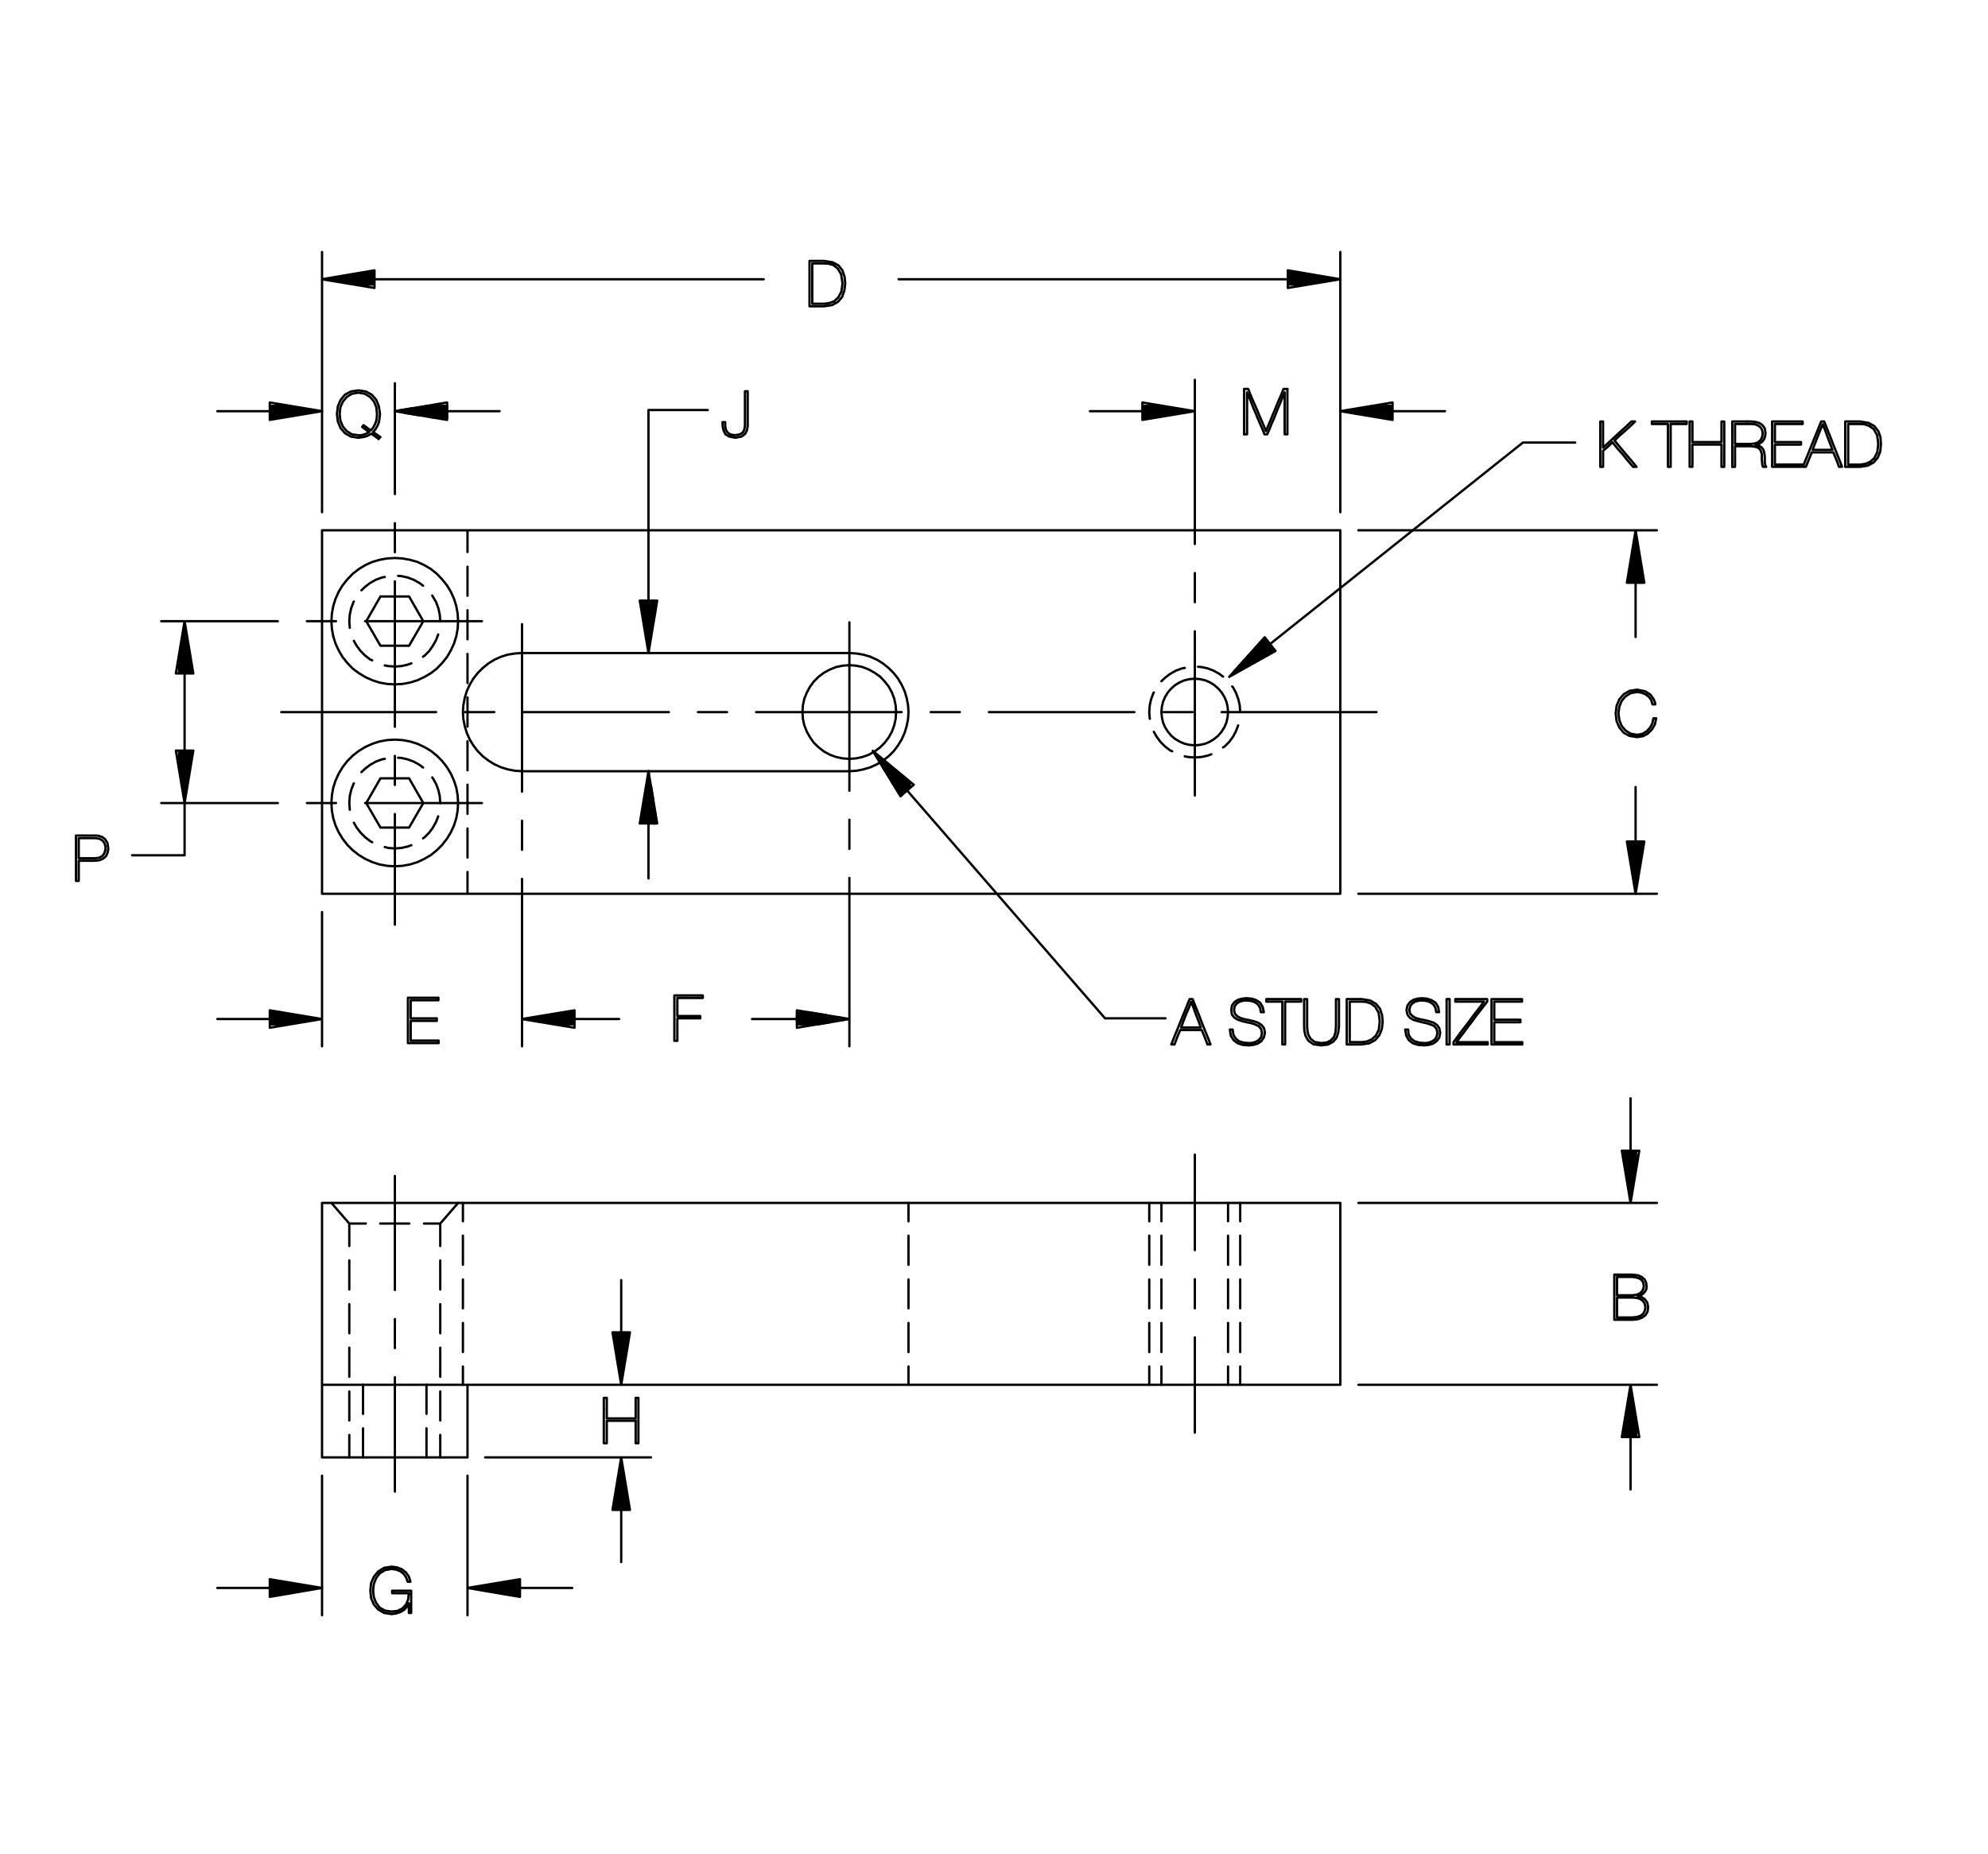 <?xml version="1.0" encoding="utf-8"?>
<!-- Generator: Adobe Illustrator 15.1.0, SVG Export Plug-In . SVG Version: 6.00 Build 0)  -->
<!DOCTYPE svg PUBLIC "-//W3C//DTD SVG 1.1//EN" "http://www.w3.org/Graphics/SVG/1.1/DTD/svg11.dtd">
<svg version="1.1" id="Layer_1" xmlns="http://www.w3.org/2000/svg" xmlns:xlink="http://www.w3.org/1999/xlink" x="0px" y="0px"
	 width="245.988px" height="229.489px" viewBox="0 0 245.988 229.489" enable-background="new 0 0 245.988 229.489"
	 xml:space="preserve">
<g>
	<g>
		
			<path fill="none" stroke="#000000" stroke-width="0.288" stroke-linecap="round" stroke-linejoin="round" stroke-miterlimit="10" d="
			M110.882,88.135l-0.057-0.822l-0.17-0.822l-0.284-0.765l-0.397-0.737l-0.51-0.652l-0.567-0.595l-0.68-0.482l-0.708-0.396
			l-0.794-0.312l-0.793-0.17l-0.822-0.057l-0.822,0.057l-0.822,0.17l-0.765,0.312l-0.737,0.396l-0.652,0.482l-0.595,0.595
			l-0.482,0.652l-0.396,0.737l-0.312,0.765l-0.17,0.822l-0.057,0.822l0.057,0.822l0.17,0.794l0.312,0.793l0.396,0.708l0.482,0.681
			l0.595,0.567l0.652,0.51l0.737,0.396l0.765,0.284l0.822,0.17l0.822,0.057l0.822-0.057l0.793-0.17l0.794-0.284l0.708-0.396
			l0.68-0.51l0.567-0.567l0.51-0.681l0.397-0.708l0.284-0.793l0.17-0.794L110.882,88.135 M41.01,148.881l2.211,2.551h2.041
			 M47.047,151.432h3.6 M52.461,151.432h2.013l2.211-2.551 M52.773,171.388v3.6 M52.773,176.773v3.601 M54.474,154.21v-2.778
			 M54.474,155.996v3.601 M54.474,161.41v3.601 M54.474,166.795v3.601 M54.474,172.209v3.601 M54.474,177.595v2.778 M43.221,154.21
			v-2.778 M43.221,155.996v3.601 M43.221,161.41v3.601 M43.221,166.795v3.601 M43.221,172.209v3.601 M43.221,177.595v2.778
			 M44.921,174.988v-3.6 M44.921,176.773v3.601 M54.474,99.389l-0.057-0.822l-0.17-0.766l-0.283-0.765l-0.397-0.708l-0.085-0.113
			 M52.348,94.995l-0.454-0.34l-0.709-0.397l-0.765-0.284l-0.765-0.17l-0.397-0.028 M47.614,93.918l-0.34,0.057l-0.765,0.284
			L45.8,94.655l-0.624,0.481l-0.454,0.425"/>
		
			<path fill="none" stroke="#000000" stroke-width="0.288" stroke-linecap="round" stroke-linejoin="round" stroke-miterlimit="10" d="
			M43.788,96.951l-0.057,0.085l-0.284,0.765l-0.17,0.766l-0.057,0.822l0.057,0.794v0.028 M43.788,101.827l0.34,0.595l0.482,0.624
			l0.567,0.567l0.624,0.482l0.255,0.142 M47.614,104.831l0.425,0.114l0.822,0.057l0.794-0.057l0.765-0.17l0.482-0.17
			 M52.348,103.754l0.198-0.142l0.567-0.567l0.454-0.624l0.397-0.708l0.255-0.681 M54.474,99.389L54.474,99.389 M56.685,99.389
			l-0.057-0.963l-0.17-0.936l-0.283-0.879l-0.397-0.878l-0.482-0.794l-0.595-0.765l-0.652-0.652l-0.737-0.595l-0.822-0.482
			l-0.851-0.396l-0.907-0.284l-0.936-0.17l-0.936-0.057l-0.964,0.057l-0.935,0.17l-0.879,0.284l-0.879,0.396l-0.793,0.482
			l-0.766,0.595l-0.652,0.652l-0.595,0.765l-0.482,0.794l-0.397,0.878l-0.283,0.879l-0.17,0.936l-0.057,0.963l0.057,0.936
			l0.17,0.936l0.283,0.907l0.397,0.851l0.482,0.794l0.595,0.765l0.652,0.652l0.766,0.595l0.793,0.482l0.879,0.397l0.879,0.284
			l0.935,0.17l0.964,0.057l0.936-0.057l0.936-0.17l0.907-0.284l0.851-0.397l0.822-0.482l0.737-0.595l0.652-0.652l0.595-0.765
			l0.482-0.794l0.397-0.851l0.283-0.907l0.17-0.936L56.685,99.389 M56.685,76.882l-0.057-0.936l-0.17-0.936l-0.283-0.907
			l-0.397-0.878l-0.482-0.794l-0.595-0.737l-0.652-0.68l-0.737-0.595l-0.822-0.482l-0.851-0.397l-0.907-0.255l-0.936-0.17
			l-0.936-0.057l-0.964,0.057l-0.935,0.17l-0.879,0.255l-0.879,0.397l-0.793,0.482l-0.766,0.595l-0.652,0.68l-0.595,0.737
			l-0.482,0.794l-0.397,0.878l-0.283,0.907l-0.17,0.936l-0.057,0.936l0.057,0.935l0.17,0.936"/>
		
			<path fill="none" stroke="#000000" stroke-width="0.288" stroke-linecap="round" stroke-linejoin="round" stroke-miterlimit="10" d="
			M41.236,78.753l0.283,0.907l0.397,0.85l0.482,0.822l0.595,0.737l0.652,0.68l0.766,0.567l0.793,0.481l0.879,0.397l0.879,0.284
			l0.935,0.17l0.964,0.057l0.936-0.057l0.936-0.17l0.907-0.284l0.851-0.397l0.822-0.481l0.737-0.567l0.652-0.68l0.595-0.737
			l0.482-0.822l0.397-0.85l0.283-0.907l0.17-0.936l0.057-0.935 M54.474,76.882l-0.057-0.794l-0.17-0.793l-0.283-0.766l-0.397-0.68
			l-0.085-0.142 M52.348,72.488l-0.454-0.34l-0.709-0.397l-0.765-0.283l-0.765-0.17l-0.397-0.028 M47.614,71.411l-0.34,0.057
			l-0.765,0.283L45.8,72.148l-0.624,0.482l-0.454,0.425 M43.788,74.444l-0.057,0.085l-0.284,0.766l-0.17,0.793l-0.057,0.794
			l0.057,0.793v0.028 M43.788,79.32l0.34,0.595l0.482,0.652l0.567,0.567l0.624,0.481l0.255,0.114 M47.614,82.353l0.425,0.085
			l0.822,0.057l0.794-0.057l0.765-0.17l0.482-0.17 M52.348,81.276l0.198-0.142l0.567-0.567l0.454-0.652l0.397-0.708l0.255-0.68
			 M54.474,76.882L54.474,76.882 M48.861,61.15V47.431 M48.861,64.75v3.6 M48.861,71.95v18 M48.861,93.55v3.6 M48.861,100.75v13.691
			 M57.28,148.881v2.268 M57.28,152.934v3.601 M57.28,158.348v3.572 M57.28,163.734v3.601 M57.28,169.12v2.269 M112.413,151.149
			v-2.268 M112.413,152.934v3.601 M112.413,158.348v3.572 M112.413,163.734v3.601 M112.413,169.12v2.269 M105.979,95.392
			l-0.879,0.057 M105.979,95.392l0.851-0.17l0.85-0.255l0.822-0.369l0.737-0.453l0.708-0.539l0.624-0.624l0.539-0.709l0.453-0.737
			l0.369-0.822l0.255-0.85l0.17-0.851l0.057-0.879l-0.057-0.878l-0.17-0.879l-0.255-0.85l-0.369-0.794l-0.453-0.765l-0.539-0.68
			l-0.624-0.624l-0.708-0.567l-0.737-0.454l-0.822-0.368"/>
		
			<path fill="none" stroke="#000000" stroke-width="0.288" stroke-linecap="round" stroke-linejoin="round" stroke-miterlimit="10" d="
			M107.679,81.276l-0.85-0.255l-0.851-0.142l-0.879-0.057 M64.593,80.822l-0.878,0.057l-0.879,0.142l-0.822,0.255l-0.822,0.368
			l-0.737,0.454l-0.709,0.567l-0.624,0.624l-0.539,0.68l-0.454,0.765l-0.368,0.794l-0.255,0.85l-0.17,0.879l-0.057,0.878
			l0.057,0.879l0.17,0.851l0.255,0.85l0.368,0.822l0.454,0.737l0.539,0.709l0.624,0.624l0.709,0.539l0.737,0.453l0.822,0.369
			l0.822,0.255l0.879,0.17l0.878,0.057H105.1 M105.1,80.822H64.593 M53.964,88.135H34.802 M57.563,88.135h3.6 M64.764,88.135h18
			 M86.363,88.135h3.6 M93.563,88.135h18 M115.163,88.135h3.6 M122.363,88.135h17.999 M143.962,88.135h3.6 M151.162,88.135h19.162
			 M57.847,107.921v2.693 M57.847,106.135v-3.6 M57.847,100.721v-3.6 M57.847,95.335v-3.6 M57.847,89.921v-3.6 M57.847,84.536v-3.6
			 M57.847,79.122v-3.6 M57.847,73.736v-3.6 M57.847,68.322v-2.693 M39.847,65.629v44.985 M165.845,148.881v22.507 M165.845,110.614
			H39.847 M39.847,65.629h125.998 M57.847,171.388v8.985h-18v-8.985v-22.507 M39.847,171.388h125.998 M165.845,110.614V65.629
			 M165.845,148.881H39.847 M168.084,65.629h36.935 M205.019,110.614h-36.935 M202.383,78.838V72.12 M202.383,97.405v6.746
			 M203.291,72.12V71.1 M203.291,72.12h-0.283v-2.721l-0.284-1.701v4.422h-0.283v-6.123 M202.157,67.018v5.103h-0.284v-3.402
			l-0.283,1.701v1.701h-0.283h2.154 M201.306,72.12l1.077-6.491l1.077,6.491"/>
		
			<path fill="none" stroke="#000000" stroke-width="0.288" stroke-linecap="round" stroke-linejoin="round" stroke-miterlimit="10" d="
			M203.291,104.151v1.021l-0.283,1.701v-2.721h-0.284v4.422l-0.283,1.701v-6.123h-0.283v5.103l-0.284-1.701v-3.401h-0.283v1.701
			 M201.306,104.151h2.154 M201.306,104.151l1.077,6.463l1.077-6.463 M205.019,148.881h-36.935 M168.084,171.388h36.935
			 M201.759,177.851v6.491 M201.759,142.418v-6.491 M202.44,175.469v2.382 M202.44,175.469l-0.283-1.7v4.082h-0.284v-5.783
			 M201.589,172.408v5.443h-0.283v-3.742l-0.283,1.701v2.041 M200.682,177.851h2.154 M200.682,177.851l1.077-6.463l1.077,6.463
			 M202.44,144.799v-2.381h-0.283v4.081l-0.284,1.701v-5.782h-0.283v5.442l-0.283-1.701v-3.741h-0.283v2.04 M200.682,142.418h2.154
			 M200.682,142.418l1.077,6.463l1.077-6.463 M178.799,50.889h-6.491 M141.354,50.889h-6.491 M169.757,50.237h2.551v0.284h-4.252
			l-1.7,0.283h5.952v0.284h-5.272l1.701,0.283h3.571v0.284h-1.871 M172.308,51.966v-2.154l-6.463,1.077L172.308,51.966
			 M143.906,50.237h-2.552 M143.906,50.237l1.7,0.284h-4.252v0.283h5.953 M146.626,51.087h-5.272v0.283h3.572l-1.701,0.284h-1.871
			 M141.354,51.966v-2.154l6.491,1.077L141.354,51.966 M61.815,50.889h-6.491 M33.384,50.889h-6.491 M52.773,50.237h2.551v0.284
			h-4.252l-1.701,0.283h5.953v0.284h-5.272l1.701,0.283h3.572v0.284h-1.871"/>
		
			<path fill="none" stroke="#000000" stroke-width="0.288" stroke-linecap="round" stroke-linejoin="round" stroke-miterlimit="10" d="
			M55.324,51.966v-2.154l-6.463,1.077L55.324,51.966 M35.936,50.237h-2.551 M35.936,50.237l1.701,0.284h-4.252v0.283h5.953
			 M38.657,51.087h-5.272v0.283h3.572l-1.701,0.284h-1.871 M33.384,51.966v-2.154l6.463,1.077L33.384,51.966 M48.861,145.537v14.116
			 M48.861,163.252v3.6 M48.861,170.453v14.145 M45.176,76.882h14.457 M41.577,76.882h-3.6 M34.376,76.882H19.948 M45.176,99.389
			h14.457 M41.577,99.389h-3.6 M34.376,99.389H19.948 M22.84,99.389v6.463h-6.491 M23.577,83.345v-2.041l-0.283-1.701v3.742H23.01
			v-5.442 M22.727,77.562v5.783h-0.284v-4.082l-0.283,1.701v2.381 M21.763,83.345h2.154 M21.763,83.345l1.077-6.463l1.077,6.463
			 M23.577,92.897v2.069 M23.577,92.897h-0.283v3.77l-0.284,1.701v-5.471h-0.283v5.811l-0.284-1.701v-4.11H22.16v2.41
			 M21.763,92.897h2.154 M21.763,92.897l1.077,6.491l1.077-6.491 M22.84,99.389V76.882 M80.24,95.449v13.266 M80.24,50.747h7.342
			 M80.24,50.747v30.075 M81.119,75.55v-1.219 M81.119,75.55l-0.284,1.701v-2.919h-0.283v4.62l-0.284,1.701v-6.321h-0.283v4.96
			l-0.284-1.701v-3.26h-0.283v1.559 M79.163,74.331h2.154 M79.163,74.331l1.077,6.491l1.077-6.491 M81.119,100.721v1.19h-0.284
			v-2.891l-0.283-1.701v4.592h-0.284v-6.293"/>
		
			<path fill="none" stroke="#000000" stroke-width="0.288" stroke-linecap="round" stroke-linejoin="round" stroke-miterlimit="10" d="
			M79.985,96.979v4.932h-0.284V98.68l-0.283,1.701v1.531h-0.255h2.154 M79.163,101.912l1.077-6.463l1.077,6.463 M94.499,34.562
			h-48.16 M111.194,34.562h48.16 M46.338,33.796h-2.012 M46.338,33.796v0.283h-3.685l-1.644,0.284h5.329v0.283h-5.981l1.701,0.284
			h4.28v0.283h-2.579 M46.338,35.639v-2.183l-6.491,1.105L46.338,35.639 M159.354,33.796h1.984l1.672,0.283h-3.656v0.284h5.301
			 M165.307,34.646h-5.953v0.284h4.252l-1.701,0.283h-2.551 M159.354,35.639v-2.183l6.491,1.105L159.354,35.639 M39.847,31.188
			V63.39 M165.845,63.39V31.188 M39.847,112.881v16.611 M33.384,126.119h-6.491 M33.384,125.354h1.871l1.701,0.283h-3.572v0.283
			h5.272 M39.337,126.205h-5.953v0.283h4.252l-1.701,0.283h-2.551 M33.384,127.197v-2.154l6.463,1.076L33.384,127.197
			 M71.084,126.119h5.528 M93.053,126.119h5.556 M71.084,125.354h-1.899 M71.084,125.354v0.283h-3.6l-1.701,0.283h5.301v0.284
			h-5.981l1.701,0.283h4.28v0.283h-2.579 M71.084,127.197v-2.154l-6.491,1.076L71.084,127.197 M98.608,125.354h1.871l1.701,0.283
			h-3.572v0.283h5.272 M104.561,126.205h-5.953v0.283h4.252l-1.701,0.283h-2.551"/>
		
			<path fill="none" stroke="#000000" stroke-width="0.288" stroke-linecap="round" stroke-linejoin="round" stroke-miterlimit="10" d="
			M98.608,127.197v-2.154l6.491,1.076L98.608,127.197 M64.593,129.493v-20.721 M64.593,105.171v-3.6 M64.593,97.972V77.25
			 M105.1,108.658v20.834 M105.1,105.058v-3.6 M105.1,97.858V77.024 M76.867,186.865v6.463 M76.867,164.896v-6.463 M77.718,185.504
			v1.36h-0.284v-3.062l-0.283-1.701v4.763h-0.284v-6.491 M76.583,182.102v4.763H76.3v-3.062l-0.283,1.701v1.36H75.79h2.154
			 M75.79,186.865l1.077-6.491l1.077,6.491 M77.718,166.286v-1.39 M77.718,166.286l-0.284,1.7v-3.09h-0.283v4.791l-0.284,1.701
			v-6.492h-0.284v4.791l-0.283-1.701v-3.09h-0.283v1.39 M75.79,164.896h2.154 M75.79,164.896l1.077,6.492l1.077-6.492
			 M80.552,180.374H60.03 M112.583,97.546v-0.822l-0.283-0.227v1.304l-0.284,0.227v-1.757l-0.283-0.227v2.239l-0.284,0.255v-2.75
			l-0.283-0.227v2.58l-0.284-0.482v-2.324l-0.283-0.227v2.098l-0.284-0.454v-1.899l-0.283-0.227v1.645l-0.284-0.454V94.4
			l-0.283-0.255v1.219l-0.284-0.482v-0.964l-0.284-0.227v0.737l-0.283-0.482v-0.482 M111.421,98.539l1.644-1.417l-5.074-4.195
			L111.421,98.539 M112.243,97.83l24.491,28.204h7.483 M39.847,182.641v17.263"/>
		
			<path fill="none" stroke="#000000" stroke-width="0.288" stroke-linecap="round" stroke-linejoin="round" stroke-miterlimit="10" d="
			M57.847,199.904v-17.263 M64.338,196.531h6.463 M33.384,196.531h-6.491 M63.12,195.652h1.219 M63.12,195.652l-1.701,0.283h2.92
			v0.284h-4.621l-1.701,0.283h6.321v0.283h-5.018l1.673,0.283h3.345v0.284h-1.672 M64.338,197.636v-2.183l-6.491,1.077
			L64.338,197.636 M34.575,195.652h-1.191v0.283h2.892l1.701,0.284h-4.592v0.283h6.293 M38.345,196.786h-4.961v0.283h3.288
			l-1.644,0.284h-1.644v0.283v-2.183l6.463,1.077l-6.463,1.105 M147.845,67.33V47.005 M147.845,70.93v3.6 M147.845,78.129v20.324
			 M153.458,88.135l-0.057-0.822l-0.171-0.765l-0.283-0.766l-0.368-0.708l-0.113-0.113 M151.333,83.742l-0.454-0.34l-0.708-0.397
			l-0.737-0.284l-0.794-0.17l-0.396-0.028 M146.598,82.665l-0.34,0.057l-0.766,0.284l-0.708,0.397l-0.624,0.482l-0.453,0.425
			 M142.772,85.698l-0.057,0.085l-0.284,0.766l-0.17,0.765l-0.057,0.822l0.057,0.794l0.028,0.028 M142.772,90.573l0.34,0.595
			l0.481,0.652l0.567,0.567l0.624,0.482l0.255,0.114 M146.598,93.606l0.426,0.085l0.821,0.057l0.794-0.057l0.794-0.17l0.453-0.17
			 M151.333,92.501l0.198-0.114l0.566-0.567l0.482-0.652l0.368-0.708l0.255-0.68 M153.458,88.135L153.458,88.135 M151.956,88.135
			l-0.057-0.652l-0.142-0.624l-0.255-0.595l-0.341-0.567l-0.425-0.482l-0.481-0.425l-0.539-0.34l-0.595-0.255l-0.652-0.142
			l-0.624-0.057l-0.651,0.057l-0.624,0.142l-0.595,0.255l-0.567,0.34l-0.481,0.425l-0.426,0.482l-0.34,0.567l-0.255,0.595
			l-0.142,0.624l-0.057,0.652l0.057,0.624l0.142,0.652l0.255,0.595l0.34,0.539l0.426,0.51l0.481,0.397"/>
		
			<path fill="none" stroke="#000000" stroke-width="0.288" stroke-linecap="round" stroke-linejoin="round" stroke-miterlimit="10" d="
			M145.408,91.452l0.567,0.34l0.595,0.255l0.624,0.142l0.651,0.057l0.624-0.057l0.652-0.142l0.595-0.255l0.539-0.34l0.481-0.397
			l0.425-0.51l0.341-0.539l0.255-0.595l0.142-0.652l0.057-0.624 M147.845,142.9v11.82 M147.845,158.32v3.601 M147.845,165.52v11.792
			 M153.458,151.149v-2.268 M153.458,152.934v3.601 M153.458,158.348v3.572 M153.458,163.734v3.601 M153.458,169.12v2.269
			 M151.956,151.149v-2.268 M151.956,152.934v3.601 M151.956,158.348v3.572 M151.956,163.734v3.601 M151.956,169.12v2.269
			 M143.708,151.149v-2.268 M143.708,152.934v3.601 M143.708,158.348v3.572 M143.708,163.734v3.601 M143.708,169.12v2.269
			 M142.205,151.149v-2.268 M142.205,152.934v3.601 M142.205,158.348v3.572 M142.205,163.734v3.601 M142.205,169.12v2.269
			 M156.236,79.15h0.454l0.227,0.283h-0.936l-0.255,0.284h1.417L157.37,80h-1.899l-0.255,0.284h2.381 M157.824,80.567h-2.863
			l-0.255,0.284h2.607l-0.51,0.284h-2.353l-0.256,0.283h2.098l-0.51,0.284h-1.843l-0.255,0.283h1.587l-0.51,0.284h-1.332
			l-0.256,0.283h1.077l-0.51,0.284h-0.822l-0.255,0.283h0.595 M157.824,80.567l-1.333-1.701l-4.394,4.904L157.824,80.567
			 M157.143,79.717l31.294-24.944h6.463 M50.619,73.821l1.758,3.062 M50.619,73.821h-3.543l-1.758,3.062l1.758,3.033h3.543
			l1.758-3.033"/>
		
			<path fill="none" stroke="#000000" stroke-width="0.288" stroke-linecap="round" stroke-linejoin="round" stroke-miterlimit="10" d="
			M50.619,96.328l1.758,3.061 M50.619,96.328h-3.543l-1.758,3.061l1.758,3.033h3.543l1.758-3.033 M100.508,32.605h0.708h0.709
			l0.567,0.029l0.624,0.17l0.539,0.425l0.425,0.708l0.085,0.567l0.085,0.595l-0.142,0.992l-0.369,0.708l-0.51,0.482l-0.595,0.227
			l-0.624,0.085h-0.766h-0.737v-0.624v-0.624v-0.624V35.1v-0.624v-0.624v-0.624V32.605 M100.167,37.906h0.907h0.907l0.963-0.142
			l0.737-0.397l0.51-0.595l0.283-0.793l0.114-0.879l-0.085-0.851l-0.255-0.765l-0.482-0.624l-0.737-0.397l-0.51-0.085l-0.539-0.085
			h-0.907h-0.907v0.708v0.68v0.709V35.1v0.68v0.709v0.708V37.906 M44.978,52.618l-0.17,0.227l0.85,0.624l-0.227,0.142l-0.227,0.114
			l-0.283,0.085l-0.284,0.057h-0.283l-0.822-0.113l-0.624-0.397l-0.482-0.567l-0.312-0.737l-0.085-0.822l0.085-0.822l0.312-0.708
			l0.482-0.567l0.624-0.397l0.822-0.142l0.793,0.142l0.652,0.397l0.482,0.567l0.284,0.708l0.085,0.822l-0.028,0.482l-0.085,0.454
			l-0.17,0.396l-0.198,0.369l-0.283,0.34L44.978,52.618 M47.047,54.092l-0.199,0.227"/>
		
			<path fill="none" stroke="#000000" stroke-width="0.288" stroke-linecap="round" stroke-linejoin="round" stroke-miterlimit="10" d="
			M47.047,54.092l-0.879-0.624L46.48,53.1l0.227-0.397l0.17-0.425l0.085-0.51l0.057-0.539l-0.142-0.936L46.565,49.5l-0.567-0.652
			l-0.737-0.397l-0.907-0.142l-0.936,0.142l-0.737,0.397L42.144,49.5l-0.34,0.793l-0.113,0.936l0.113,0.936l0.34,0.822l0.539,0.624
			l0.737,0.425l0.936,0.142l0.368-0.057l0.34-0.057l0.312-0.085l0.283-0.142l0.284-0.17l0.907,0.652 M89.424,52.788l-0.028-0.539
			 M89.424,52.788l0.114,0.51l0.227,0.454l0.482,0.283l0.737,0.142l0.766-0.142l0.454-0.34l0.227-0.454l0.085-0.51v-0.454v-0.964
			V50.35v-0.963v-0.964h-0.34v0.936v0.935v0.936v0.936v0.482L92.117,53.1l-0.17,0.396l-0.369,0.255l-0.624,0.113l-0.567-0.085
			l-0.369-0.255l-0.198-0.34l-0.085-0.454V52.25h-0.34 M153.94,53.752h0.368V53.1v-0.652v-0.624v-0.652v-0.652v-0.652v-0.652v-0.652
			l0.284,0.652l0.255,0.652l0.255,0.652l0.283,0.652l0.256,0.624l0.283,0.652l0.283,0.652l0.255,0.652h0.341l0.283-0.652
			l0.255-0.652l0.283-0.624l0.256-0.652l0.255-0.652l0.283-0.652l0.255-0.652l0.284-0.652v0.652v0.652v0.652v0.652v0.624v0.652V53.1
			v0.652h0.34v-0.709v-0.68v-0.708v-0.709v-0.68v-0.708v-0.708v-0.709"/>
		
			<path fill="none" stroke="#000000" stroke-width="0.288" stroke-linecap="round" stroke-linejoin="round" stroke-miterlimit="10" d="
			M159.297,48.139h-0.481l-0.256,0.652l-0.283,0.652l-0.283,0.652l-0.255,0.652l-0.284,0.652l-0.255,0.652l-0.283,0.652
			l-0.255,0.652h-0.028l-0.256-0.652l-0.283-0.652l-0.283-0.652l-0.255-0.624l-0.284-0.652l-0.283-0.652l-0.283-0.652l-0.255-0.681
			h-0.511v0.709v0.708v0.68v0.708v0.709v0.68v0.708v0.709 M198.018,57.777h0.34v-0.992v-0.992l0.596-0.51l0.566-0.539l0.624,0.766
			l0.652,0.737l0.623,0.766l0.652,0.765h0.425l-0.681-0.822l-0.68-0.794l-0.681-0.822l-0.68-0.822l0.623-0.595l0.652-0.567
			l0.651-0.595l0.624-0.595h-0.454l-0.878,0.822l-0.879,0.794l-0.879,0.822l-0.879,0.794v-0.794v-0.793v-0.822v-0.822h-0.34v0.708
			v0.708v0.681v0.708v0.708v0.709v0.68V57.777 M206.38,53.128v-0.652 M206.38,53.128v0.68v0.652v0.68v0.652v0.652v0.68v0.652h0.34
			v-0.652v-0.68v-0.652v-0.652v-0.68v-0.652v-0.652v-0.681h0.992h0.992v-0.312h-0.539h-0.538h-0.539h-0.538h-0.539h-0.538h-0.539
			h-0.538v0.312h0.992h0.992"/>
		
			<path fill="none" stroke="#000000" stroke-width="0.288" stroke-linecap="round" stroke-linejoin="round" stroke-miterlimit="10" d="
			M213.013,55.027v0.68v0.681v0.708v0.68h0.34v-0.68v-0.708v-0.709v-0.708v-0.68v-0.709v-0.708v-0.708h-0.34v0.652v0.624v0.652
			v0.624h-0.907h-0.879h-0.907h-0.906v-0.624V53.44v-0.624v-0.652h-0.341v0.708v0.708v0.681v0.708v0.708v0.709v0.68v0.708h0.341
			v-0.68v-0.708v-0.681v-0.68h0.906h0.907h0.879H213.013 M214.685,54.942v-0.624v-0.624V53.1v-0.624h0.992h0.992l0.454,0.028
			l0.396,0.142l0.312,0.227l0.199,0.312l0.085,0.453l-0.085,0.482l-0.199,0.369l-0.312,0.255l-0.368,0.142l-0.482,0.057h-0.992
			H214.685 M214.685,57.777h-0.34 M214.685,57.777v-0.624v-0.652v-0.624v-0.652h0.992h0.992l0.511,0.057l0.368,0.142l0.227,0.198
			l0.142,0.284l0.085,0.312v0.34v0.34l0.029,0.312l0.028,0.312l0.085,0.255h0.396l-0.113-0.198l-0.057-0.284v-0.312v-0.369
			l-0.028-0.34l-0.057-0.34l-0.113-0.312l-0.198-0.255l-0.312-0.199l-0.425-0.085v-0.028l0.425-0.113l0.34-0.227l0.256-0.312
			l0.142-0.369l0.057-0.425l-0.085-0.567l-0.255-0.396l-0.397-0.284l-0.481-0.142l-0.567-0.057h-0.566"/>
		
			<path fill="none" stroke="#000000" stroke-width="0.288" stroke-linecap="round" stroke-linejoin="round" stroke-miterlimit="10" d="
			M216.103,52.165h-0.596h-0.566h-0.596v0.708v0.708v0.681v0.708v0.708v0.709v0.68v0.708 M219.618,57.494V56.87v-0.624v-0.595
			v-0.624h0.822h0.794h0.793h0.822v-0.312h-0.794h-0.821h-0.794h-0.822v-0.539V53.61v-0.567v-0.567h0.879h0.851h0.85h0.851v-0.312
			h-0.936h-0.936h-0.963h-0.936v0.708v0.708v0.681v0.708v0.708v0.709v0.68v0.708h0.964h0.935h0.964h0.936v-0.283h-0.851h-0.85
			h-0.879H219.618 M225.06,52.873l0.283-0.708 M225.06,52.873l-0.283,0.708l-0.283,0.681l-0.284,0.708l-0.283,0.708l-0.283,0.709
			l-0.284,0.68l-0.283,0.708h0.369l0.368-0.879l0.368-0.907h0.652h0.68h0.681h0.652l0.368,0.878l0.34,0.907h0.369l-0.256-0.68
			l-0.283-0.708l-0.283-0.709l-0.283-0.708l-0.256-0.68l-0.283-0.709l-0.283-0.708l-0.283-0.708h-0.369"/>
		
			<path fill="none" stroke="#000000" stroke-width="0.288" stroke-linecap="round" stroke-linejoin="round" stroke-miterlimit="10" d="
			M224.579,54.886l-0.284,0.793 M224.579,54.886l0.312-0.794l0.312-0.793l0.341-0.794l0.312,0.794l0.283,0.793l0.312,0.794
			l0.284,0.793h-0.596h-0.624h-0.623h-0.596 M228.688,52.476h0.709h0.709l0.566,0.028l0.596,0.199l0.566,0.397l0.426,0.737
			l0.085,0.567l0.057,0.567l-0.113,0.992l-0.369,0.737l-0.51,0.454l-0.596,0.255l-0.623,0.085h-0.766h-0.737V56.87v-0.624v-0.652
			v-0.624v-0.624v-0.624V53.1V52.476 M228.32,57.777h0.907h0.936l0.936-0.142l0.736-0.397l0.511-0.595l0.312-0.765l0.085-0.907
			l-0.057-0.851l-0.255-0.737l-0.482-0.624l-0.736-0.425l-0.539-0.085l-0.51-0.085h-0.907h-0.936v0.708v0.708v0.681v0.708v0.708
			v0.709v0.68V57.777 M204.792,86.945l0.028,0.227L204.792,86.945l-0.198-0.454l-0.368-0.51l-0.652-0.425l-0.992-0.199l-0.936,0.142
			l-0.736,0.425l-0.539,0.624l-0.34,0.822l-0.113,0.936l0.113,0.935l0.34,0.794l0.539,0.652l0.736,0.397l0.936,0.142l0.709-0.113
			l0.595-0.312l0.511-0.51l0.368-0.624l0.17-0.765h-0.34l-0.142,0.624l-0.283,0.539l-0.426,0.454l-0.538,0.312l-0.624,0.113
			l-0.822-0.142l-0.623-0.396l-0.482-0.567l-0.283-0.709l-0.113-0.85l0.113-0.822l0.283-0.708l0.482-0.567l0.623-0.397l0.822-0.142
			l0.539,0.085l0.481,0.198l0.426,0.312l0.283,0.397l0.17,0.539h0.34"/>
		
			<path fill="none" stroke="#000000" stroke-width="0.288" stroke-linecap="round" stroke-linejoin="round" stroke-miterlimit="10" d="
			M147.196,123.653l-0.284,0.709l-0.283,0.708l-0.283,0.681l-0.284,0.709l-0.283,0.708l-0.283,0.681l-0.283,0.709l-0.284,0.708
			h0.397l0.34-0.906l0.368-0.879h0.652h0.681h0.68h0.652l0.368,0.879l0.341,0.906h0.368l-0.255-0.708l-0.284-0.681l-0.283-0.709
			l-0.283-0.708l-0.255-0.681l-0.284-0.709l-0.283-0.708l-0.283-0.709H147.196 M146.43,126.375l-0.283,0.793 M146.43,126.375
			l0.312-0.794l0.34-0.794l0.312-0.793l0.312,0.793l0.283,0.794l0.312,0.794l0.283,0.793h-0.596h-0.623h-0.624h-0.595
			 M156.379,125.269l-0.142-0.652l-0.312-0.51l-0.454-0.312l-0.566-0.198l-0.681-0.057l-0.538,0.057l-0.511,0.142l-0.425,0.284
			l-0.312,0.425l-0.085,0.566l0.085,0.567l0.312,0.368l0.425,0.256l0.511,0.17l0.566,0.142l0.567,0.113l0.51,0.17l0.425,0.198
			l0.284,0.341l0.113,0.481l-0.085,0.511l-0.284,0.368l-0.368,0.227l-0.453,0.142l-0.426,0.028l-0.651-0.057l-0.567-0.17
			l-0.425-0.34l-0.283-0.482l-0.086-0.623h-0.34l0.113,0.765l0.341,0.539l0.51,0.396l0.624,0.198l0.765,0.058l0.539-0.058
			l0.51-0.142l0.482-0.312l0.312-0.453l0.142-0.596l-0.113-0.566l-0.312-0.397l-0.426-0.283l-0.51-0.17l-0.567-0.142l-0.566-0.113
			l-0.511-0.143l-0.425-0.227l-0.283-0.312l-0.113-0.454l0.085-0.481l0.255-0.34l0.368-0.228l0.426-0.113l0.396-0.028l0.567,0.057
			l0.51,0.171l0.368,0.283l0.256,0.396l0.085,0.539H156.379"/>
		
			<path fill="none" stroke="#000000" stroke-width="0.288" stroke-linecap="round" stroke-linejoin="round" stroke-miterlimit="10" d="
			M158.675,124.617v-0.652 M158.675,124.617v0.681v0.651v0.652v0.681v0.651v0.681v0.651h0.341v-0.651v-0.681v-0.651v-0.681v-0.652
			v-0.651v-0.681v-0.652h0.991H161v-0.312h-0.538h-0.539h-0.538h-0.539h-0.538h-0.539h-0.51h-0.567v0.312h0.992h0.992
			 M161.369,123.653v0.851v0.851v0.822v0.85l0.028,0.539l0.142,0.623l0.34,0.596l0.624,0.453l0.992,0.143l0.85-0.114l0.624-0.34
			l0.425-0.51l0.199-0.652l0.085-0.737v-0.85v-0.851v-0.822v-0.851h-0.369v0.851v0.822v0.851v0.85l-0.057,0.709l-0.17,0.567
			l-0.368,0.425l-0.511,0.283l-0.708,0.085l-0.822-0.142l-0.511-0.396l-0.283-0.511l-0.113-0.566l-0.028-0.454v-0.85v-0.851v-0.822
			v-0.851H161.369 M167.009,123.964h0.709h0.708l0.567,0.029l0.623,0.198l0.539,0.396l0.425,0.737l0.085,0.566l0.057,0.567
			l-0.113,0.992l-0.368,0.736l-0.511,0.454l-0.595,0.255l-0.624,0.085h-0.765h-0.737v-0.623v-0.624v-0.652v-0.623v-0.624v-0.623
			v-0.624V123.964"/>
		
			<path fill="none" stroke="#000000" stroke-width="0.288" stroke-linecap="round" stroke-linejoin="round" stroke-miterlimit="10" d="
			M166.641,129.265h0.935h0.907l0.936-0.142l0.737-0.396l0.51-0.596l0.312-0.765l0.113-0.907l-0.085-0.851l-0.256-0.766
			l-0.481-0.595l-0.737-0.426l-0.51-0.085l-0.539-0.085h-0.907h-0.935v0.709v0.708v0.681v0.709v0.708v0.681v0.709V129.265
			 M178.064,125.269l-0.113-0.652l-0.312-0.51l-0.482-0.312l-0.566-0.198l-0.652-0.057l-0.538,0.057l-0.511,0.142l-0.425,0.284
			l-0.312,0.425l-0.114,0.566l0.114,0.567l0.283,0.368l0.425,0.256l0.539,0.17l0.566,0.142l0.539,0.113l0.538,0.17l0.426,0.198
			l0.283,0.341l0.113,0.481l-0.113,0.511l-0.255,0.368l-0.397,0.227l-0.425,0.142l-0.426,0.028l-0.651-0.057l-0.567-0.17
			l-0.453-0.34l-0.283-0.482l-0.057-0.623h-0.369l0.142,0.765l0.312,0.539l0.51,0.396l0.652,0.198l0.765,0.058l0.539-0.058
			l0.51-0.142l0.454-0.312l0.34-0.453l0.113-0.596l-0.113-0.566l-0.283-0.397l-0.425-0.283l-0.511-0.17l-0.566-0.142l-0.567-0.113
			l-0.538-0.143l-0.397-0.227l-0.312-0.312l-0.113-0.454l0.113-0.481l0.255-0.34l0.368-0.228l0.426-0.113l0.396-0.028l0.567,0.057
			l0.481,0.171l0.397,0.283l0.227,0.396l0.113,0.539H178.064"/>
		
			<path fill="none" stroke="#000000" stroke-width="0.288" stroke-linecap="round" stroke-linejoin="round" stroke-miterlimit="10" d="
			M179,129.265h0.368v-0.708v-0.681v-0.709v-0.708v-0.681v-0.709v-0.708v-0.709H179v0.709v0.708v0.681v0.709v0.708v0.681v0.709
			V129.265 M180.077,123.964h0.879h0.879h0.906h0.879l-0.453,0.624l-0.482,0.624l-0.481,0.623l-0.453,0.624l-0.482,0.623
			l-0.481,0.624l-0.454,0.624l-0.481,0.651v0.283h0.51h0.539h0.51h0.539h0.538h0.539h0.51h0.539v-0.283h-0.964h-0.964h-0.964h-0.964
			l0.454-0.623l0.481-0.624l0.481-0.652l0.482-0.623l0.453-0.624l0.482-0.623l0.481-0.624l0.482-0.624v-0.312h-0.992h-0.992h-0.964
			h-0.992V123.964 M184.895,128.359v0.623 M184.895,128.359v-0.624v-0.624v-0.595h0.822h0.794h0.794h0.822v-0.312h-0.794h-0.822
			h-0.794h-0.822v-0.567v-0.567v-0.538v-0.567h0.879h0.851h0.851h0.851v-0.312h-0.936h-0.936h-0.964h-0.936v0.709v0.708v0.681v0.709
			v0.708v0.681v0.709v0.708h0.964h0.936h0.964h0.936v-0.283h-0.851h-0.851h-0.879h-0.879"/>
		
			<path fill="none" stroke="#000000" stroke-width="0.288" stroke-linecap="round" stroke-linejoin="round" stroke-miterlimit="10" d="
			M86.646,126.034v-0.283h-0.708h-0.708h-0.709h-0.708v-0.566v-0.567v-0.538v-0.567h0.765h0.794h0.793h0.794V123.2H86.08h-0.878
			h-0.879h-0.879v0.708v0.681v0.709v0.708v0.709v0.681v0.708v0.709h0.369v-0.709v-0.68v-0.681v-0.709h0.708h0.709h0.708H86.646
			 M50.817,128.188v0.596 M50.817,128.188v-0.623v-0.624v-0.595h0.793h0.822h0.793h0.822v-0.312h-0.822h-0.793h-0.794h-0.822v-0.566
			V124.9v-0.538v-0.567h0.85h0.879h0.851h0.85v-0.312h-0.936h-0.963h-0.936h-0.936v0.709v0.708v0.681v0.709v0.708v0.681v0.709v0.708
			h0.964h0.936h0.963h0.936v-0.312h-0.85h-0.879h-0.851h-0.878 M10.226,103.726H9.744 M10.226,103.726h0.51h0.51h0.51l0.567,0.085
			l0.369,0.227l0.227,0.312l0.114,0.34l0.028,0.284l-0.057,0.368l-0.142,0.34l-0.227,0.284l-0.397,0.198L11.7,106.22h-0.964H9.744
			v-0.624v-0.624v-0.624v-0.624"/>
		
			<path fill="none" stroke="#000000" stroke-width="0.288" stroke-linecap="round" stroke-linejoin="round" stroke-miterlimit="10" d="
			M9.744,109.026h-0.34 M9.744,109.026v-0.624v-0.624v-0.624v-0.624h0.936h0.964l0.624-0.057l0.482-0.199l0.369-0.312l0.198-0.454
			l0.085-0.51l-0.113-0.681l-0.283-0.453l-0.369-0.284l-0.454-0.142l-0.397-0.028h-0.595h-0.595H9.999H9.404v0.708v0.68v0.709v0.708
			v0.708v0.681v0.708v0.708 M48.521,196.871v0.312h0.51h0.51h0.539h0.51l-0.085,0.766l-0.255,0.624l-0.454,0.481l-0.595,0.312
			l-0.737,0.086l-0.822-0.114l-0.652-0.368l-0.454-0.595l-0.284-0.709l-0.085-0.822l0.085-0.794l0.284-0.736l0.454-0.596
			l0.652-0.396l0.822-0.142l0.567,0.085l0.51,0.198l0.397,0.312l0.312,0.454l0.198,0.538h0.34l-0.199-0.652l-0.368-0.51l-0.51-0.396
			l-0.595-0.228l-0.652-0.085l-0.935,0.143l-0.737,0.453l-0.539,0.652l-0.34,0.793l-0.085,0.907l0.085,0.936l0.34,0.794l0.539,0.623
			l0.737,0.426l0.935,0.142l0.567-0.085l0.51-0.17l0.454-0.256l0.34-0.368l0.227-0.453h0.028v0.595v0.596h0.284v-0.681v-0.709v-0.68
			v-0.681h-0.567h-0.595h-0.595H48.521"/>
		
			<path fill="none" stroke="#000000" stroke-width="0.288" stroke-linecap="round" stroke-linejoin="round" stroke-miterlimit="10" d="
			M200.087,160.587h0.964h0.936l0.453,0.029l0.425,0.113l0.369,0.227l0.255,0.34l0.113,0.482l-0.085,0.453l-0.198,0.368l-0.34,0.256
			l-0.454,0.142l-0.538,0.057h-0.936h-0.964v-0.624v-0.623v-0.596V160.587 M200.314,163.337h-0.566 M200.314,163.337h0.539h0.566
			h0.567l0.651-0.057l0.539-0.198l0.425-0.312l0.255-0.426l0.085-0.566l-0.113-0.567l-0.283-0.396l-0.368-0.256l-0.312-0.142h-0.198
			v-0.028l0.369-0.085l0.283-0.198l0.227-0.255l0.17-0.312l0.028-0.34l-0.057-0.425l-0.17-0.397l-0.34-0.312l-0.482-0.227
			l-0.708-0.085h-0.567h-0.566h-0.539h-0.566v0.68v0.709v0.709v0.708v0.681v0.709v0.708v0.681 M200.087,158.037h0.964h0.936
			l0.425,0.057l0.396,0.113l0.312,0.198l0.198,0.312l0.085,0.425l-0.057,0.369l-0.17,0.312l-0.284,0.255l-0.396,0.17l-0.51,0.057
			h-0.936h-0.964v-0.566v-0.567v-0.566V158.037 M78.653,175.838v0.708v0.681v0.681v0.708h0.34v-0.708v-0.709v-0.681v-0.708v-0.709
			v-0.681v-0.708v-0.709h-0.34v0.624v0.651v0.624v0.651h-0.907h-0.879H75.96h-0.878v-0.651v-0.624v-0.651v-0.624h-0.369v0.709v0.68"
			/>
		
			<polyline fill="none" stroke="#000000" stroke-width="0.288" stroke-linecap="round" stroke-linejoin="round" stroke-miterlimit="10" points="
			74.713,174.392 74.713,175.101 74.713,175.81 74.713,176.518 74.713,177.199 74.713,177.908 74.713,178.616 75.082,178.616 
			75.082,177.908 75.082,177.227 75.082,176.546 75.082,175.838 75.96,175.838 76.867,175.838 77.746,175.838 78.653,175.838 		"/>
	</g>
</g>
</svg>
